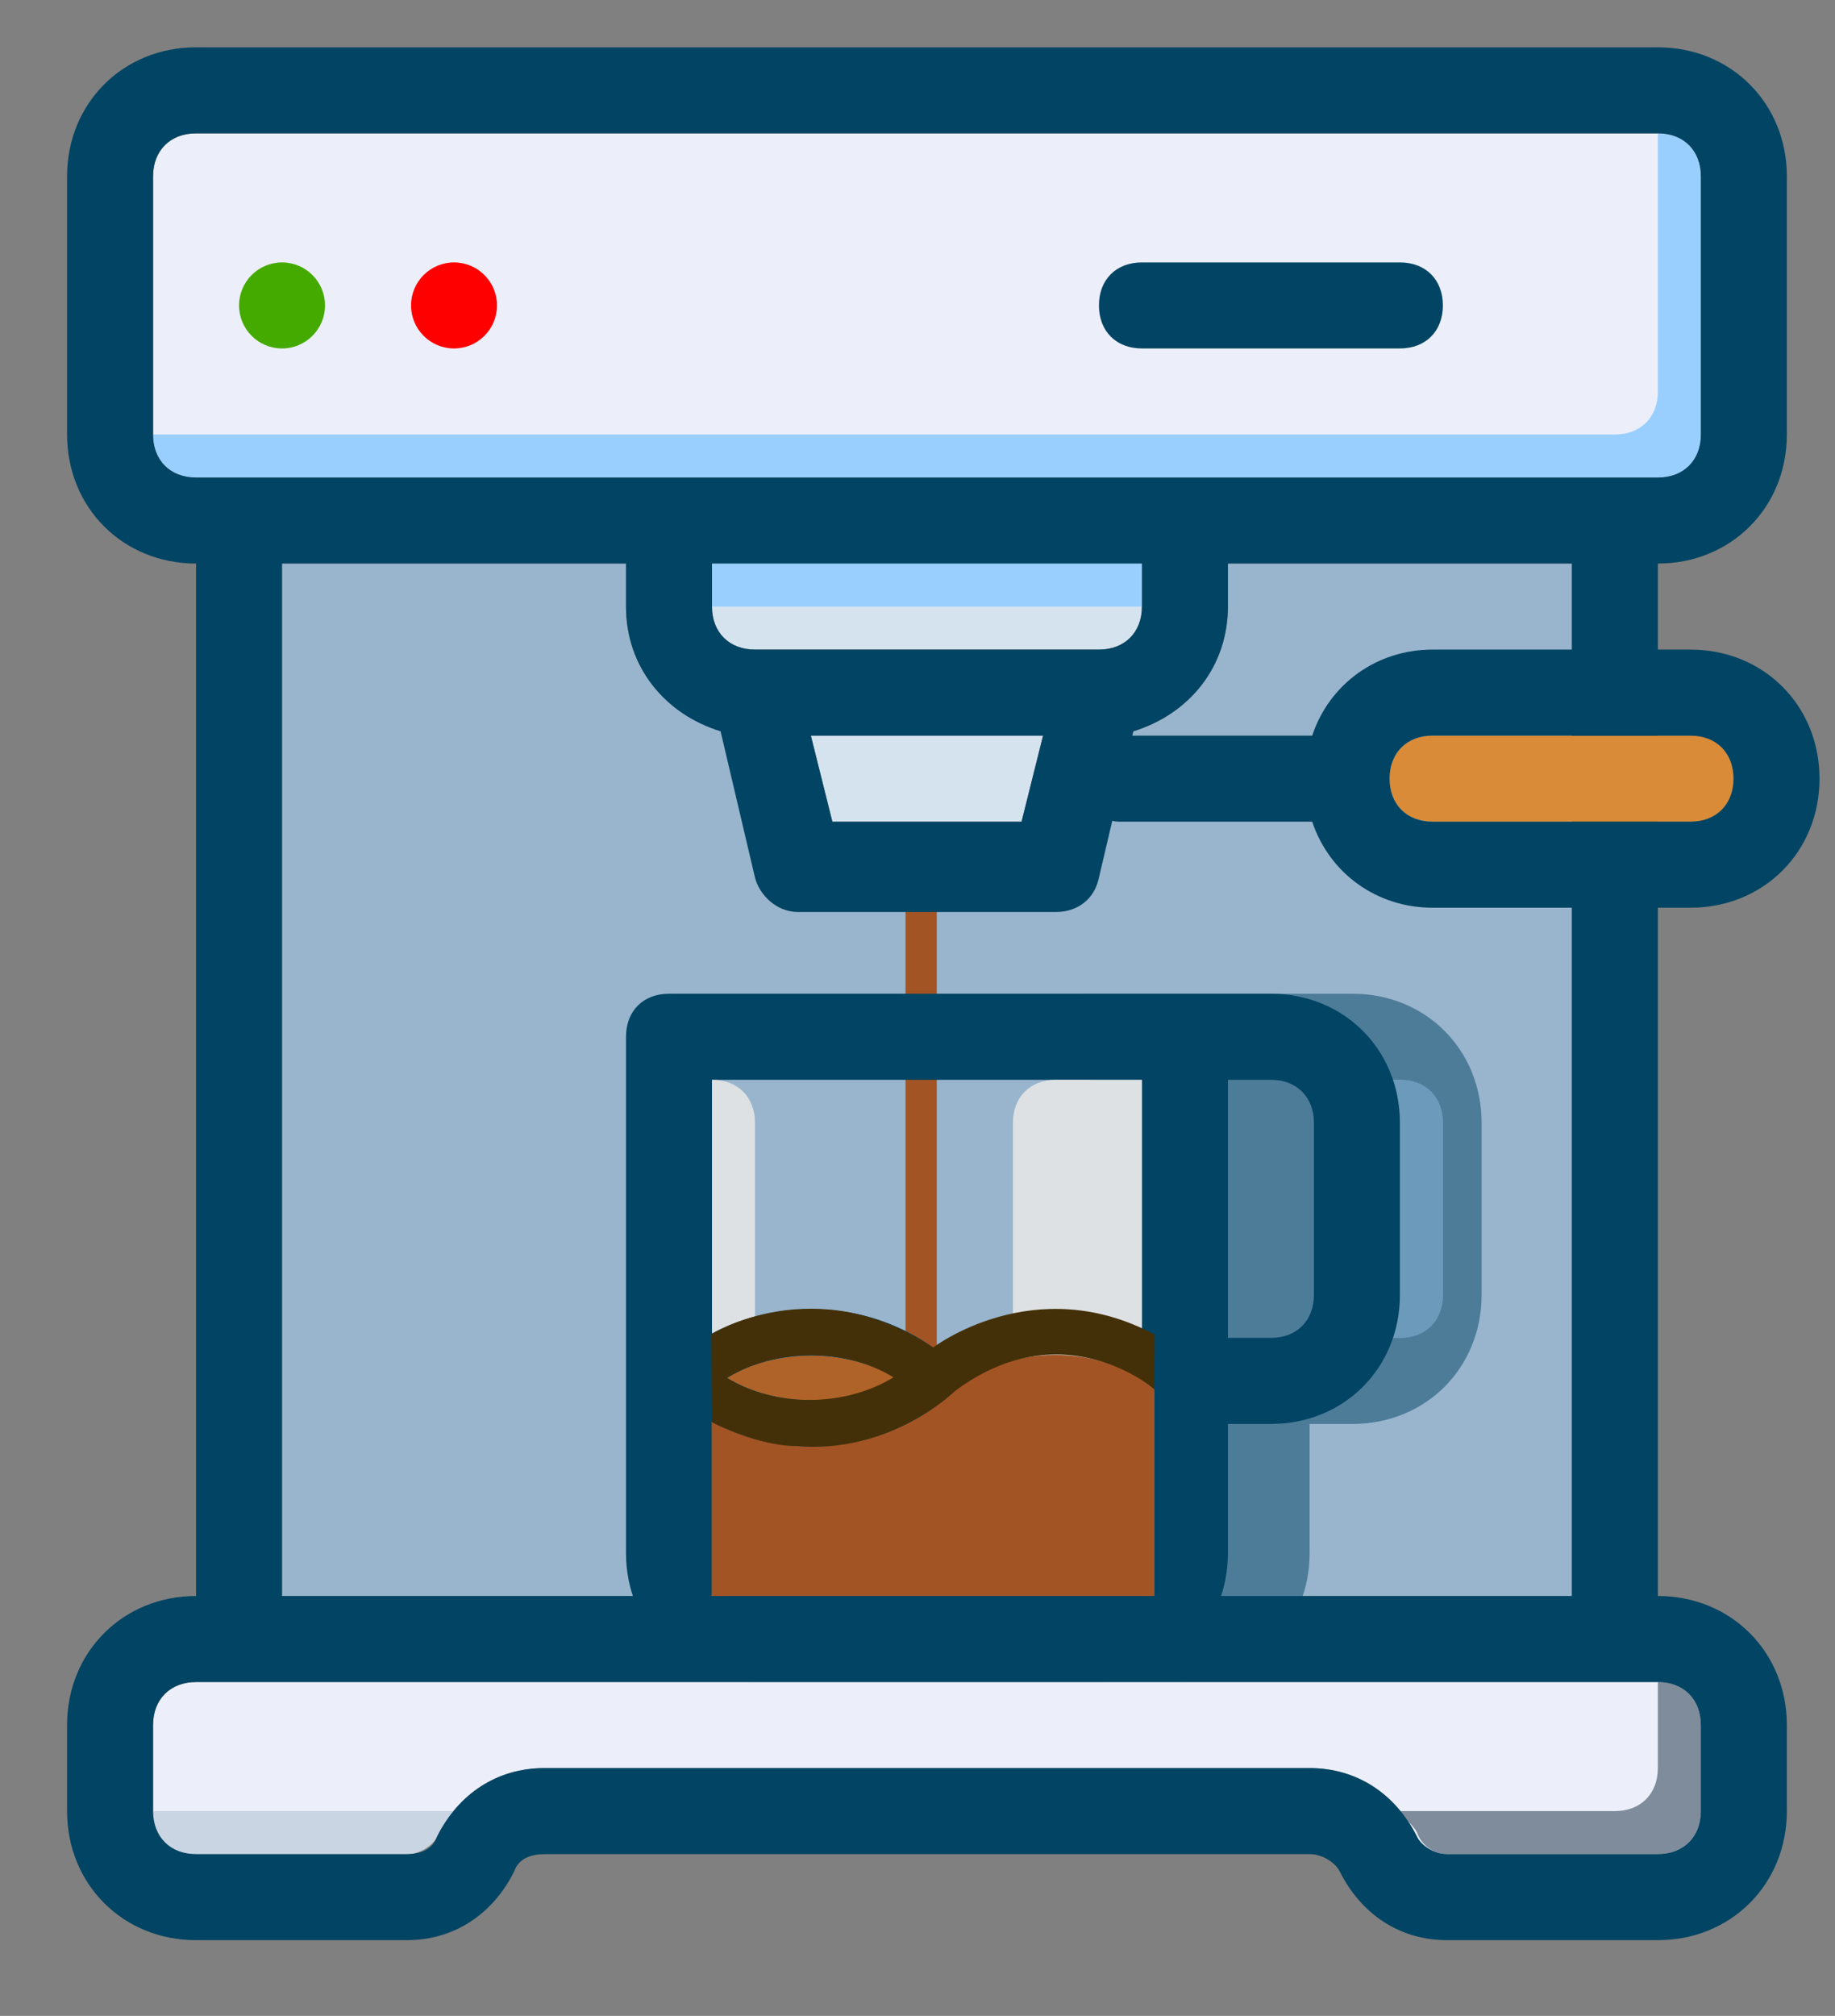 <?xml version="1.0" encoding="UTF-8" standalone="no"?>
<!-- Generator: Adobe Illustrator 16.0.0, SVG Export Plug-In . SVG Version: 6.00 Build 0)  -->

<svg
   xmlns:dc="http://purl.org/dc/elements/1.1/"
   xmlns:cc="http://creativecommons.org/ns#"
   xmlns:rdf="http://www.w3.org/1999/02/22-rdf-syntax-ns#"
   xmlns:svg="http://www.w3.org/2000/svg"
   xmlns="http://www.w3.org/2000/svg"
   xmlns:xlink="http://www.w3.org/1999/xlink"
   xmlns:sodipodi="http://sodipodi.sourceforge.net/DTD/sodipodi-0.dtd"
   xmlns:inkscape="http://www.inkscape.org/namespaces/inkscape"
   version="1.1"
   id="cappuccino"
   x="0px"
   y="0px"
   width="194px"
   height="213px"
   viewBox="0 0 194 213"
   enable-background="new 0 0 194 213"
   xml:space="preserve"
   inkscape:version="0.91 r13725"
   sodipodi:docname="cappuccino-machine.svg"><rect x="0" y="0" width="194" height="213" fill="#808080" stroke="none"/><defs
     id="defs50"><defs
       id="defs3895"><rect
         id="SVGID_1_"
         x="-59"
         y="-34"
         width="300"
         height="300" /></defs><clipPath
       id="SVGID_2_"><use
         height="100%"
         width="100%"
         y="0"
         x="0"
         style="overflow:visible"
         xlink:href="#SVGID_1_"
         overflow="visible"
         id="use3899" /></clipPath><linearGradient
       id="SVGID_3_"
       gradientUnits="userSpaceOnUse"
       x1="86"
       y1="106"
       x2="96"
       y2="106"><stop
         offset="0.148"
         style="stop-color:#4D4D4D"
         id="stop3910" /><stop
         offset="0.191"
         style="stop-color:#545454"
         id="stop3912" /><stop
         offset="0.254"
         style="stop-color:#686868"
         id="stop3914" /><stop
         offset="0.329"
         style="stop-color:#888888"
         id="stop3916" /><stop
         offset="0.414"
         style="stop-color:#B5B5B5"
         id="stop3918" /><stop
         offset="0.507"
         style="stop-color:#EEEEEE"
         id="stop3920" /><stop
         offset="0.532"
         style="stop-color:#FFFFFF"
         id="stop3922" /><stop
         offset="1"
         style="stop-color:#000000"
         id="stop3924" /></linearGradient></defs><sodipodi:namedview
     pagecolor="#ffffff"
     bordercolor="#666666"
     borderopacity="1"
     objecttolerance="10"
     gridtolerance="10"
     guidetolerance="10"
     inkscape:pageopacity="0"
     inkscape:pageshadow="2"
     inkscape:window-width="1440"
     inkscape:window-height="851"
     id="namedview48"
     showgrid="false"
     inkscape:zoom="3.3286385"
     inkscape:cx="194.2578"
     inkscape:cy="106.5"
     inkscape:window-x="0"
     inkscape:window-y="1"
     inkscape:window-maximized="1"
     inkscape:current-layer="cappuccino" /><path
     style="fill:#99b5cd"
     inkscape:connector-curvature="0"
     id="path4"
     d="m 29.818,59.545 0,109.091 136.363,0 0,-109.091 -36.363,0 0,4.545 c 0,6.363 -4.093,11.364 -10.001,13.182 l -3.636,15.001 c -0.453,1.818 -2.272,3.636 -4.545,3.636 l -27.272,0 c -2.273,0 -4.09,-1.363 -4.545,-3.636 L 76.183,76.817 C 70.273,75.454 66.182,70.454 66.182,64.09 l 0,-4.545 -36.364,0 z" /><path
     style="fill:#4d7c99"
     inkscape:connector-curvature="0"
     id="path6"
     d="m 143,105 -9.091,0 -19.533,0 c 2.947,23.981 0.478,48.637 1.88,72.728 l 8.563,0 c 7.729,0 13.637,-5.908 13.637,-13.637 l 0,-13.636 4.544,0 c 7.729,0 13.637,-5.908 13.637,-13.637 l 0,-18.182 C 156.637,110.908 150.729,105 143,105 Z" /><path
     style="fill:#6c9abb"
     inkscape:connector-curvature="0"
     id="path8"
     d="m 152.545,136.818 c 0,2.726 -1.819,4.545 -4.545,4.545 l -4.545,0 0,-27.272 4.545,0 c 2.726,0 4.545,1.82 4.545,4.546 l 0,18.181 z" /><path
     style="fill:#6c9abb"
     inkscape:connector-curvature="0"
     id="path10"
     d="m 148,114.091 -4.545,0 0,27.272 4.545,0 c 2.726,0 4.545,-1.819 4.545,-4.545 l 0,-18.182 c 0,-2.725 -1.819,-4.545 -4.545,-4.545 z" /><path
     style="fill:#eceff9"
     inkscape:connector-curvature="0"
     id="path12"
     d="m 20.728,50.455 154.545,0 c 2.726,0 4.546,-1.818 4.546,-4.545 l 0,-27.274 c 0,-2.728 -1.82,-4.545 -4.546,-4.545 l -154.545,0 c -2.728,0 -4.546,1.818 -4.546,4.545 l 0,27.273 c 0,2.728 1.818,4.546 4.546,4.546" /><path
     style="fill:#99cfff"
     inkscape:connector-curvature="0"
     id="path14"
     d="m 175.272,14.091 0,27.273 c 0,2.728 -1.819,4.545 -4.545,4.545 l -154.545,0 c 0,2.728 1.818,4.545 4.546,4.545 l 154.545,0 c 2.726,0 4.546,-1.818 4.546,-4.545 l 0,-27.273 c -10e-4,-2.727 -1.821,-4.545 -4.547,-4.545" /><path
     style="fill:#44aa00"
     inkscape:connector-curvature="0"
     id="path16"
     d="m 29.818,27.728 c 2.508,0 4.545,2.037 4.545,4.545 0,2.508 -2.038,4.546 -4.545,4.546 -2.508,0 -4.546,-2.038 -4.546,-4.546 0,-2.508 2.038,-4.545 4.546,-4.545" /><path
     style="fill:#ff0000"
     inkscape:connector-curvature="0"
     id="path18"
     d="m 48,27.728 c 2.508,0 4.545,2.037 4.545,4.545 0,2.508 -2.038,4.546 -4.545,4.546 -2.507,0 -4.545,-2.038 -4.545,-4.546 0,-2.508 2.037,-4.545 4.545,-4.545" /><rect
     style="color:#000000;display:inline;overflow:visible;visibility:visible;fill:#a35425;fill-rule:evenodd;stroke:none;stroke-width:1px;stroke-linecap:butt;stroke-linejoin:miter;stroke-miterlimit:4;stroke-dasharray:none;stroke-dashoffset:0;stroke-opacity:1;marker:none;enable-background:accumulate;fill-opacity:1"
     id="rect4028"
     width="3.305"
     height="52.274"
     x="95.732"
     y="94.032" /><path
     style="fill:#014463"
     inkscape:connector-curvature="0"
     id="path22"
     d="m 134.363,105 -9.091,0 -54.544,0 c -2.728,0 -4.546,1.82 -4.546,4.545 l 0,54.546 c 0,7.729 5.908,13.637 13.637,13.637 l 36.363,0 c 7.729,0 13.637,-5.908 13.637,-13.637 l 0,-13.636 4.545,0 c 7.729,0 13.637,-5.908 13.637,-13.637 l 0,-18.182 C 148,110.908 142.092,105 134.363,105 m -13.635,59.091 c 0,2.726 -1.82,4.546 -4.546,4.546 l -36.364,0 c -2.728,0 -4.546,-1.82 -4.546,-4.546 l 0,-50 45.455,0 0,50 z m 18.181,-27.273 c 0,2.726 -1.82,4.545 -4.546,4.545 l -4.545,0 0,-27.272 4.545,0 c 2.726,0 4.546,1.82 4.546,4.546 l 0,18.181 z" /><path
     style="fill:#d5e3ef"
     inkscape:connector-curvature="0"
     id="path24"
     d="m 120.728,59.545 -45.456,0 0,4.545 c 0,2.728 1.818,4.545 4.546,4.545 l 36.363,0 c 2.726,0 4.546,-1.818 4.546,-4.545 l 0,-4.545 z" /><polygon
     style="fill:#d5e3ef"
     id="polygon26"
     points="85.729,77.728 88.001,86.818 108.001,86.818 110.273,77.728 " /><path
     style="fill:#014463"
     inkscape:connector-curvature="0"
     id="path28"
     d="m 148,36.818 -27.272,0 c -2.726,0 -4.546,-1.818 -4.546,-4.546 0,-2.728 1.82,-4.545 4.546,-4.545 l 27.272,0 c 2.726,0 4.545,1.817 4.545,4.545 0,2.728 -1.819,4.546 -4.545,4.546" /><path
     style="fill:#eceff9"
     inkscape:connector-curvature="0"
     id="path30"
     d="m 175.272,195.909 c 2.726,0 4.546,-1.82 4.546,-4.546 l 0,-9.091 c 0,-2.726 -1.82,-4.545 -4.546,-4.545 l -154.544,0 c -2.728,0 -4.546,1.819 -4.546,4.545 l 0,9.091 c 0,2.726 1.818,4.546 4.546,4.546 l 22.272,0 c 1.365,0 2.728,-0.91 3.183,-1.82 2.273,-4.545 6.363,-7.271 11.364,-7.271 l 80.91,0 c 4.999,0 9.091,2.726 11.364,7.271 0.452,1.367 1.815,1.82 3.178,1.82 l 22.273,0 z" /><path
     style="fill:#dde1e3"
     inkscape:connector-curvature="0"
     id="path32"
     d="m 111.637,114.091 c -2.726,0 -4.546,1.82 -4.546,4.546 l 0,45.454 c 0,2.726 -1.819,4.546 -4.546,4.546 l 13.637,0 c 2.726,0 4.546,-1.82 4.546,-4.546 l 0,-50 -9.091,0 z" /><path
     style="fill:#dde1e3"
     inkscape:connector-curvature="0"
     id="path34"
     d="m 79.818,164.091 0,-45.454 c 0,-2.726 -1.818,-4.546 -4.546,-4.546 l 0,50 c 0,2.726 1.818,4.546 4.546,4.546 l 4.545,0 c -2.727,0 -4.545,-1.821 -4.545,-4.546" /><g
     id="g4022"
     transform="matrix(1.069,0,0,1.105,-163.732,12.989)"><path
       transform="matrix(0.438,0,0,0.438,205.585,58.242)"
       id="path3934"
       d="m 41,150.502 0,40.498 100,0 0,-47.5 c -6.001,-5 -13.999,-7.5 -22.5,-7.5 -8.999,0 -17.5,2.998 -23.999,8.999 C 86,152.001 74.999,156 63.5,156 c -8,0 -16.001,-2.002 -22.5,-5.498"
       clip-path="url(#SVGID_2_)"
       inkscape:connector-curvature="0"
       style="fill:#a35425" /><path
       transform="matrix(0.438,0,0,0.438,205.585,58.242)"
       id="path3936"
       d="m 44.501,141 c 11.001,6.499 27,6.499 38,0 -11.001,-6.499 -26.999,-6.499 -38,0"
       clip-path="url(#SVGID_2_)"
       inkscape:connector-curvature="0"
       style="fill:#b06328" /><path
       transform="matrix(0.438,0,0,0.438,205.585,58.242)"
       id="path3938"
       d="M 63.5,156 C 52.001,156 41,152.001 32.501,144.999 31.5,143.998 31,142.499 31,141 c 0,-1.499 0.5,-2.998 1.501,-3.999 C 41,129.999 51.5,126 63.5,126 c 12.002,0 22.5,3.999 31.001,11.001 1.001,1.001 1.499,2.5 1.499,3.999 0,1.499 -0.498,2.998 -1.499,3.999 C 86,152.001 75.001,156 63.5,156 M 44.501,141 c 11.001,6.499 27,6.499 38,0 -11.001,-6.499 -26.999,-6.499 -38,0"
       clip-path="url(#SVGID_2_)"
       inkscape:connector-curvature="0"
       style="fill:#014463" /><path
       transform="matrix(0.438,0,0,0.438,205.585,58.242)"
       id="path3950"
       d="M 91,134.375 C 64.5,117.208 40.937,131.437 40.937,131.437 l 0.125,19.25 c 11.375,5.5 18.938,5.188 18.938,5.188 21.5,1.875 36,-12.041 36,-12.041 24.5,-17.667 45,-0.334 45,-0.334 l 0.063,-11.938 C 113.875,117.438 91,134.375 91,134.375 Z M 44.501,141 c 11.001,-6.499 26.561,-6.624 37.562,-0.125 -11.001,6.499 -26.561,6.624 -37.562,0.125 z"
       clip-path="url(#SVGID_2_)"
       inkscape:connector-curvature="0"
       style="fill:#443008" /></g><path
     style="fill:#7e8c9b"
     inkscape:connector-curvature="0"
     id="path36"
     d="m 148,191.363 c 0.453,0.91 1.363,1.363 1.82,2.273 0.452,1.362 1.815,2.272 3.178,2.272 l 22.274,0 c 2.726,0 4.546,-1.82 4.546,-4.546 l 0,-9.091 c 0,-2.726 -1.82,-4.545 -4.546,-4.545 l 0,9.091 c 0,2.726 -1.819,4.545 -4.545,4.545 l -22.727,0 z" /><path
     style="fill:#c9d5e3"
     inkscape:connector-curvature="0"
     id="path38"
     d="m 20.728,195.909 22.272,0 c 1.365,0 2.728,-0.91 3.183,-1.82 0.455,-0.905 0.908,-1.815 1.818,-2.726 l -31.819,0 c 0,2.726 1.818,4.546 4.546,4.546" /><rect
     style="fill:#99cfff"
     id="rect40"
     height="4.545"
     width="45.455"
     y="59.545"
     x="75.272" /><path
     style="fill:#014463"
     inkscape:connector-curvature="0"
     id="path42"
     d="m 188.909,45.909 0,-27.273 C 188.909,10.908 183.001,5 175.272,5 L 20.728,5 C 12.999,5 7.091,10.908 7.091,18.636 l 0,27.273 c 0,7.728 5.908,13.636 13.637,13.636 l 0,109.091 c -7.729,0 -13.637,5.908 -13.637,13.636 l 0,9.091 c 0,7.729 5.908,13.637 13.637,13.637 L 43,205 c 5,0 9.091,-2.726 11.364,-7.271 0.455,-1.367 1.817,-1.819 3.183,-1.819 l 80.91,0 c 1.363,0 2.726,0.91 3.179,1.819 2.271,4.545 6.364,7.271 11.362,7.271 l 22.274,0 c 7.729,0 13.637,-5.908 13.637,-13.637 l 0,-9.091 c 0,-7.728 -5.908,-13.636 -13.637,-13.636 l 0,-109.091 c 7.729,0 13.637,-5.908 13.637,-13.636 m -172.727,0 0,-27.273 c 0,-2.728 1.818,-4.545 4.546,-4.545 l 154.545,0 c 2.726,0 4.546,1.818 4.546,4.545 l 0,27.273 c 0,2.728 -1.82,4.545 -4.546,4.545 l -4.545,0 -45.455,0 -54.545,0 -45.456,0 -4.545,0 C 18,50.455 16.182,48.637 16.182,45.909 m 63.636,22.727 c -2.728,0 -4.546,-1.818 -4.546,-4.545 l 0,-4.545 45.455,0 0,4.545 c 0,2.728 -1.82,4.545 -4.546,4.545 l -36.363,0 z m 30.455,9.092 -2.272,9.091 -20.002,0 -2.272,-9.091 24.546,0 z m 69.545,104.544 0,9.091 c 0,2.726 -1.82,4.546 -4.546,4.546 l -22.274,0 c -1.362,0 -2.726,-0.91 -3.178,-1.82 -2.273,-4.545 -6.365,-7.271 -11.364,-7.271 l -80.91,0 c -5,0 -9.091,2.726 -11.364,7.271 -0.455,1.367 -1.818,1.82 -3.183,1.82 l -22.271,0 c -2.728,0 -4.546,-1.82 -4.546,-4.546 l 0,-9.091 c 0,-2.726 1.818,-4.545 4.546,-4.545 l 4.545,0 145.455,0 4.545,0 c 2.725,0.001 4.545,1.82 4.545,4.545 m -13.636,-13.635 -136.364,0 0,-109.092 36.363,0 0,4.545 c 0,6.363 4.091,11.364 10.001,13.182 l 3.636,15.454 c 0.455,1.82 2.272,3.638 4.545,3.638 l 27.273,0 c 2.272,0 4.092,-1.365 4.545,-3.638 l 3.636,-15.454 c 5.908,-1.818 10.001,-6.818 10.001,-13.182 l 0,-4.545 36.363,0 0,109.092 z" /><g
     id="g3402"
     transform="matrix(-1,0,0,1,199.455,0)"><path
       d="m 20.728,86.818 27.272,0 c 2.728,0 4.545,-1.818 4.545,-4.546 0,-2.728 -1.818,-4.545 -4.545,-4.545 l -27.272,0 c -2.728,0 -4.546,1.817 -4.546,4.545 0,2.728 1.818,4.546 4.546,4.546"
       id="path44"
       inkscape:connector-curvature="0"
       style="fill:#d98b37" /><path
       d="m 81.181,77.728 -20.454,0 C 58.909,72.272 53.909,68.637 48,68.637 l -27.272,0 c -7.729,0 -13.637,5.908 -13.637,13.636 0,7.729 5.908,13.637 13.637,13.637 l 27.272,0 c 5.908,0 10.909,-3.636 12.727,-9.091 l 20.454,0 c 1.82,0 3.183,-1.818 3.183,-4.546 0,-2.728 -1.363,-4.545 -3.183,-4.545 M 48,86.818 l -27.272,0 C 18,86.818 16.182,85 16.182,82.272 c 0,-2.728 1.818,-4.545 4.546,-4.545 l 27.272,0 c 2.728,0 4.545,1.817 4.545,4.545 0,2.728 -1.817,4.546 -4.545,4.546"
       id="path46"
       inkscape:connector-curvature="0"
       style="fill:#014463" /></g><path
     style="fill:#ffffff"
     inkscape:connector-curvature="0"
     clip-path="url(#SVGID_2_)"
     d="m 36,97.499 c 3,4.5 5,9.5 5,15 l 0,38.501 5,0 0,-75 -10,0 0,21.499 z"
     id="path3905"
     transform="matrix(0.438,0,0,0.438,205.585,58.242)" /></svg>